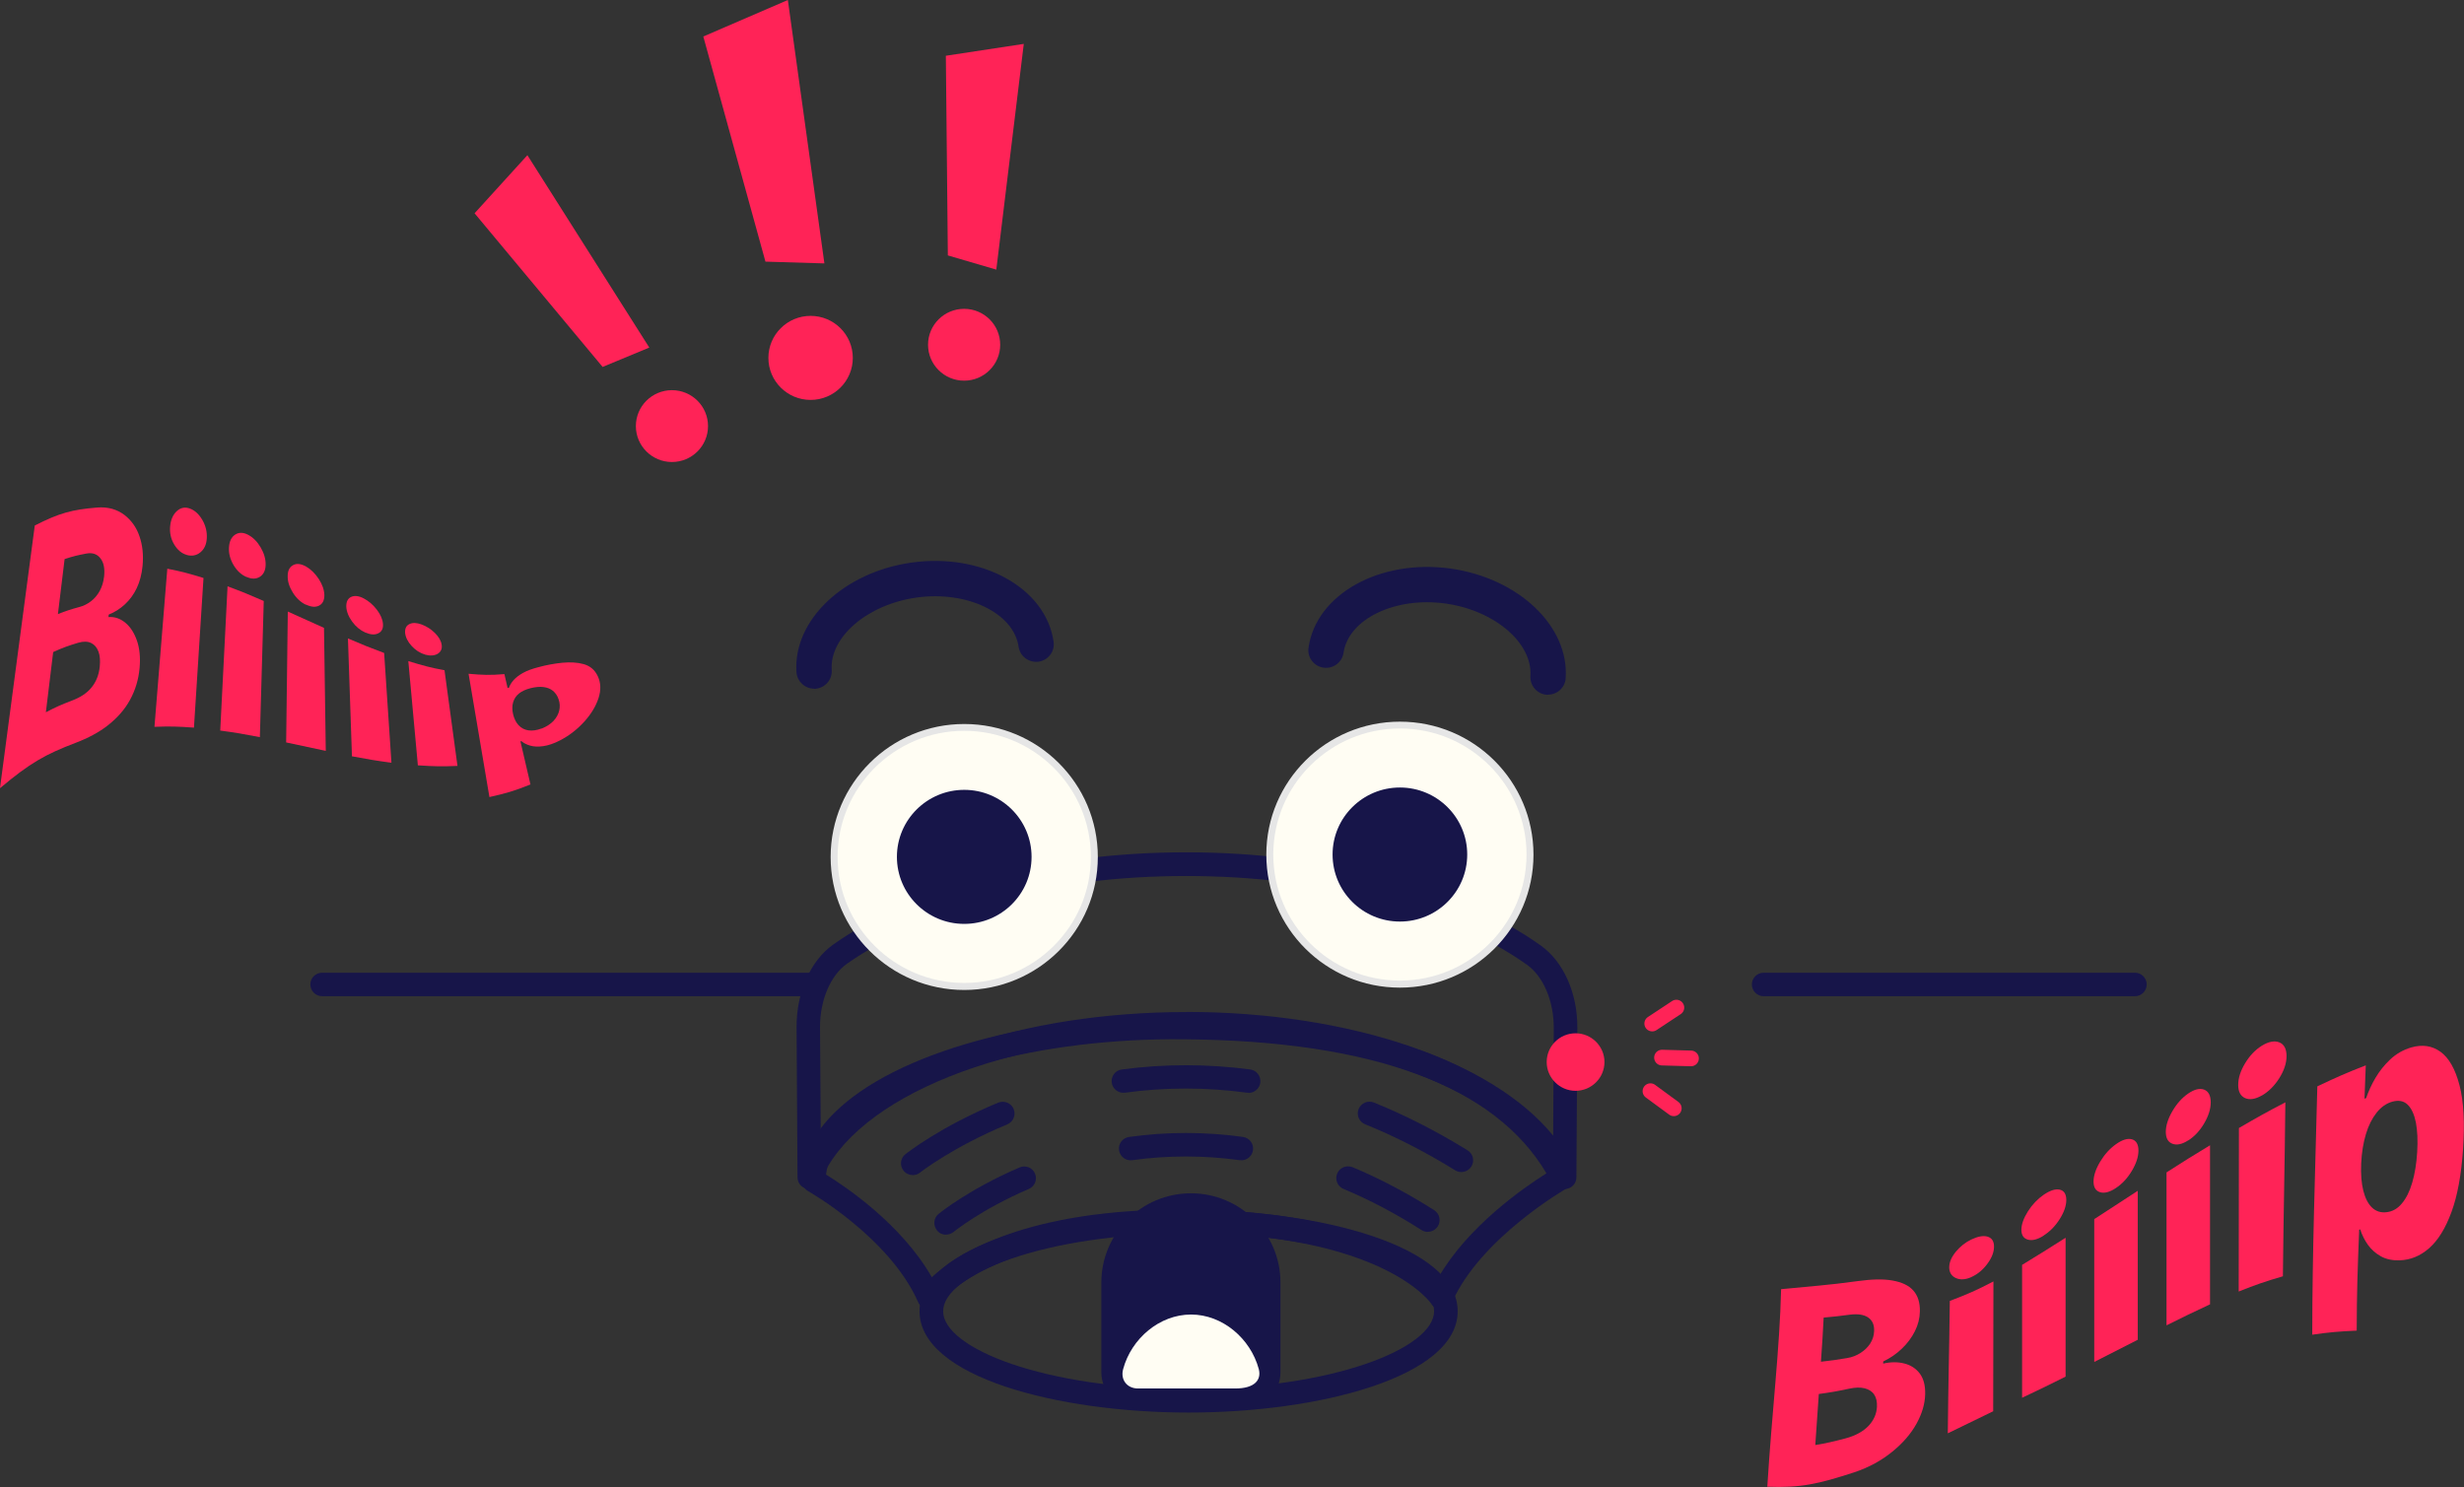 <svg width="275" height="166" viewBox="0 0 275 166" fill="none" xmlns="http://www.w3.org/2000/svg">
<rect x="0" y="0" width="275" height="166" fill="#333333" stroke="none"/>
<g clip-path="url(#clip0_10_1317)">
<path d="M0 87.959C1.29 78.198 2.579 68.423 3.882 58.661C6.659 57.246 8.04 56.892 10.817 56.657C12.054 56.552 13.067 56.866 13.87 57.469C14.659 58.072 15.238 58.884 15.567 59.867C15.909 60.849 16.028 61.95 15.909 63.182C15.817 64.112 15.607 64.924 15.265 65.645C14.922 66.366 14.475 66.969 13.935 67.466C13.396 67.964 12.791 68.344 12.133 68.606C12.133 68.711 12.12 68.777 12.106 68.882C12.804 68.829 13.435 69.052 14.001 69.524C14.567 69.995 14.988 70.664 15.291 71.528C15.58 72.38 15.686 73.389 15.58 74.568C15.462 75.865 15.107 77.032 14.514 78.119C13.922 79.207 13.107 80.111 12.08 80.936C11.054 81.749 9.83 82.391 8.422 82.928C5.053 84.212 3.369 85.155 0.013 87.972L0 87.959ZM6.448 68.554C7.422 68.174 7.909 68.017 8.869 67.755C9.33 67.637 9.764 67.414 10.159 67.113C10.554 66.811 10.87 66.431 11.133 65.96C11.383 65.501 11.554 64.951 11.62 64.335C11.712 63.47 11.58 62.789 11.212 62.33C10.856 61.858 10.33 61.662 9.633 61.793C8.659 61.976 8.172 62.094 7.211 62.409C6.909 64.872 6.764 66.104 6.461 68.567L6.448 68.554ZM5.119 79.508C6.251 78.918 6.816 78.669 7.948 78.237C8.935 77.87 9.685 77.398 10.211 76.743C10.738 76.101 11.04 75.328 11.133 74.411C11.198 73.743 11.159 73.179 10.988 72.734C10.817 72.275 10.554 71.961 10.172 71.777C9.79 71.594 9.33 71.581 8.764 71.738C7.632 72.079 7.066 72.275 5.935 72.786C5.606 75.472 5.448 76.822 5.119 79.508Z" fill="#FF2357"/>
<path d="M20.831 61.937C20.265 61.78 19.805 61.387 19.436 60.771C19.068 60.155 18.923 59.474 18.989 58.753C19.055 58.019 19.305 57.443 19.739 57.05C20.173 56.657 20.66 56.565 21.213 56.774C21.765 56.984 22.226 57.416 22.594 58.059C22.963 58.7 23.121 59.382 23.081 60.089C23.042 60.784 22.805 61.295 22.357 61.662C21.923 62.016 21.41 62.107 20.844 61.95L20.831 61.937ZM17.238 81.146C17.817 74.083 18.107 70.546 18.673 63.483C20.291 63.797 21.094 64.02 22.713 64.518C22.292 71.201 22.081 74.542 21.647 81.224C19.884 81.093 18.989 81.067 17.225 81.133L17.238 81.146Z" fill="#FF2357"/>
<path d="M27.489 64.4C26.924 64.151 26.45 63.719 26.068 63.077C25.687 62.435 25.516 61.78 25.555 61.111C25.595 60.443 25.818 59.958 26.239 59.683C26.66 59.408 27.134 59.408 27.687 59.696C28.239 59.985 28.713 60.456 29.095 61.111C29.477 61.767 29.661 62.409 29.648 63.051C29.634 63.68 29.411 64.125 29.003 64.387C28.582 64.649 28.082 64.649 27.516 64.4H27.489ZM24.581 81.539C24.91 75.105 25.068 71.882 25.397 65.448C27.016 66.051 27.819 66.379 29.437 67.086C29.266 73.166 29.174 76.206 29.003 82.286C27.239 81.945 26.345 81.788 24.581 81.552V81.539Z" fill="#FF2357"/>
<path d="M34.135 67.506C33.569 67.231 33.082 66.785 32.687 66.156C32.293 65.527 32.095 64.912 32.108 64.309C32.108 63.693 32.319 63.287 32.727 63.077C33.122 62.867 33.595 62.933 34.148 63.234C34.701 63.549 35.174 64.021 35.582 64.636C35.977 65.252 36.188 65.842 36.201 66.431C36.201 67.008 36.017 67.388 35.622 67.598C35.227 67.807 34.74 67.768 34.161 67.493L34.135 67.506ZM31.937 82.876C32.016 77.032 32.042 74.11 32.121 68.266C33.74 68.987 34.543 69.367 36.161 70.087C36.24 75.577 36.28 78.329 36.359 83.819C34.595 83.452 33.701 83.242 31.937 82.876Z" fill="#FF2357"/>
<path d="M40.78 70.612C40.214 70.362 39.714 69.956 39.306 69.393C38.885 68.816 38.675 68.253 38.648 67.716C38.635 67.165 38.82 66.799 39.201 66.628C39.583 66.458 40.043 66.51 40.596 66.799C41.149 67.087 41.636 67.506 42.057 68.056C42.478 68.607 42.702 69.131 42.741 69.642C42.781 70.153 42.609 70.507 42.228 70.69C41.846 70.887 41.372 70.86 40.793 70.612H40.78ZM39.28 84.409C39.109 79.154 39.017 76.521 38.833 71.267C40.451 71.961 41.254 72.289 42.873 72.891C43.202 77.792 43.359 80.242 43.688 85.143C41.925 84.907 41.03 84.749 39.267 84.422L39.28 84.409Z" fill="#FF2357"/>
<path d="M47.439 73.061C46.873 72.904 46.373 72.577 45.939 72.105C45.504 71.633 45.267 71.135 45.215 70.664C45.175 70.179 45.333 69.838 45.689 69.668C46.057 69.484 46.505 69.511 47.057 69.707C47.61 69.917 48.11 70.231 48.544 70.664C48.978 71.096 49.228 71.528 49.294 71.987C49.36 72.433 49.202 72.76 48.847 72.983C48.478 73.192 48.018 73.232 47.439 73.075V73.061ZM46.636 85.431C46.202 80.779 45.991 78.447 45.57 73.795C47.189 74.293 47.992 74.516 49.61 74.817C50.189 79.089 50.479 81.225 51.058 85.496C49.294 85.575 48.399 85.549 46.636 85.431Z" fill="#FF2357"/>
<path d="M54.624 88.981C53.689 83.478 53.229 80.713 52.294 75.21C53.9 75.354 54.689 75.38 56.295 75.249C56.44 75.865 56.505 76.18 56.65 76.796C56.703 76.796 56.729 76.796 56.795 76.782C56.9 76.494 57.071 76.193 57.334 75.904C57.598 75.616 57.94 75.354 58.387 75.105C58.834 74.856 59.387 74.66 60.085 74.476C60.993 74.227 61.888 74.07 62.769 73.978C63.651 73.9 64.454 73.939 65.151 74.136C65.862 74.345 66.388 74.765 66.73 75.511C67.059 76.232 67.085 77.018 66.809 77.896C66.533 78.774 66.006 79.665 65.256 80.504C64.506 81.342 63.598 82.076 62.545 82.626C61.822 83.006 61.177 83.216 60.611 83.294C60.045 83.373 59.558 83.347 59.163 83.229C58.756 83.111 58.44 82.941 58.19 82.731C58.15 82.731 58.124 82.744 58.084 82.757C58.532 84.683 58.756 85.64 59.203 87.566C57.374 88.3 56.466 88.562 54.637 88.968L54.624 88.981ZM60.453 81.329C61.006 81.106 61.453 80.818 61.782 80.464C62.111 80.111 62.322 79.717 62.414 79.311C62.506 78.905 62.493 78.499 62.348 78.08C62.216 77.66 61.993 77.346 61.703 77.11C61.414 76.874 61.058 76.743 60.637 76.691C60.216 76.638 59.742 76.691 59.203 76.822C58.677 76.966 58.242 77.149 57.927 77.411C57.598 77.673 57.387 78.001 57.269 78.394C57.15 78.787 57.15 79.246 57.269 79.744C57.387 80.228 57.584 80.635 57.874 80.949C58.163 81.264 58.532 81.46 58.966 81.526C59.4 81.591 59.9 81.526 60.453 81.316V81.329Z" fill="#FF2357"/>
<path d="M197.243 165.973C197.756 157.627 198.637 150.486 198.782 143.908C202.204 143.567 203.914 143.476 207.349 143.004C208.888 142.794 210.165 142.755 211.204 142.939C212.244 143.122 213.02 143.476 213.534 144.052C214.047 144.629 214.297 145.402 214.271 146.411C214.257 147.158 214.073 147.891 213.718 148.599C213.363 149.307 212.876 149.962 212.27 150.538C211.665 151.128 210.954 151.613 210.178 151.98C210.178 152.071 210.178 152.124 210.178 152.215C211.033 152.019 211.81 152.019 212.533 152.202C213.257 152.386 213.823 152.753 214.257 153.316C214.678 153.879 214.889 154.639 214.863 155.635C214.836 156.736 214.507 157.823 213.889 158.937C213.27 160.051 212.376 161.086 211.204 162.042C210.033 162.999 208.612 163.798 206.954 164.349C202.967 165.646 200.98 166.104 197.256 165.96L197.243 165.973ZM203.23 152.006C204.388 151.875 204.967 151.796 206.138 151.6C206.704 151.508 207.204 151.311 207.651 151.023C208.099 150.735 208.467 150.381 208.73 149.975C208.994 149.555 209.152 149.097 209.165 148.586C209.191 147.878 208.967 147.38 208.48 147.053C207.994 146.738 207.322 146.647 206.48 146.751C205.296 146.909 204.717 146.974 203.533 147.079C203.441 148.927 203.375 149.935 203.23 151.993V152.006ZM202.585 161.309C203.914 161.086 204.572 160.929 205.928 160.575C207.099 160.274 207.98 159.763 208.559 159.147C209.138 158.518 209.441 157.823 209.481 157.037C209.507 156.461 209.402 156.015 209.165 155.661C208.928 155.308 208.559 155.085 208.086 154.967C207.612 154.849 207.033 154.875 206.362 155.019C205.006 155.308 204.335 155.426 202.993 155.609C202.835 157.902 202.743 159.081 202.598 161.322L202.585 161.309Z" fill="#FF2357"/>
<path d="M220.047 142.545C219.363 142.86 218.771 142.886 218.284 142.663C217.797 142.44 217.547 142.034 217.547 141.471C217.547 140.894 217.797 140.331 218.284 139.728C218.771 139.138 219.35 138.68 220.034 138.352C220.732 138.025 221.324 137.907 221.811 138.038C222.298 138.182 222.548 138.549 222.548 139.152C222.548 139.754 222.311 140.396 221.811 141.065C221.324 141.733 220.732 142.231 220.034 142.545H220.047ZM217.389 159.985C217.442 154.233 217.547 150.997 217.613 145.218C219.574 144.471 220.547 144.052 222.482 143.043C222.482 148.808 222.469 151.77 222.455 157.535C220.468 158.491 219.455 159.002 217.389 159.998V159.985Z" fill="#FF2357"/>
<path d="M228.101 137.92C227.417 138.366 226.824 138.51 226.337 138.379C225.851 138.248 225.601 137.881 225.601 137.278C225.601 136.675 225.851 135.981 226.337 135.208C226.824 134.448 227.417 133.832 228.101 133.36C228.798 132.889 229.39 132.692 229.877 132.797C230.364 132.902 230.614 133.295 230.614 133.95C230.614 134.605 230.364 135.313 229.877 136.086C229.39 136.859 228.798 137.462 228.101 137.907V137.92ZM225.68 156.028V141.196C227.614 140.017 228.588 139.401 230.535 138.169V153.67C228.601 154.639 227.627 155.111 225.68 156.028Z" fill="#FF2357"/>
<path d="M236.154 132.613C235.47 133.072 234.878 133.229 234.391 133.085C233.904 132.941 233.654 132.548 233.654 131.893C233.654 131.238 233.904 130.491 234.391 129.678C234.878 128.866 235.47 128.211 236.154 127.726C236.851 127.228 237.444 127.045 237.931 127.176C238.417 127.307 238.667 127.739 238.667 128.434C238.667 129.128 238.417 129.888 237.931 130.7C237.444 131.513 236.851 132.155 236.154 132.613ZM233.733 152.045C233.733 145.664 233.733 142.467 233.733 136.086C235.667 134.828 236.641 134.186 238.588 132.928C238.588 139.584 238.588 142.912 238.588 149.555C236.654 150.551 235.68 151.049 233.733 152.032V152.045Z" fill="#FF2357"/>
<path d="M244.221 127.294C243.536 127.74 242.944 127.858 242.457 127.674C241.97 127.491 241.72 127.058 241.72 126.351C241.72 125.643 241.97 124.87 242.457 124.032C242.944 123.193 243.536 122.538 244.221 122.066C244.918 121.594 245.51 121.45 245.997 121.634C246.484 121.817 246.734 122.302 246.734 123.049C246.734 123.796 246.484 124.582 245.997 125.407C245.51 126.233 244.918 126.862 244.221 127.307V127.294ZM241.799 147.944C241.799 141.118 241.799 137.698 241.799 130.871C243.734 129.626 244.708 129.024 246.655 127.844C246.655 134.946 246.655 138.497 246.655 145.599C244.721 146.503 243.747 146.975 241.799 147.944Z" fill="#FF2357"/>
<path d="M252.432 122.289C251.695 122.708 251.077 122.8 250.564 122.577C250.05 122.341 249.8 121.856 249.8 121.109C249.8 120.349 250.05 119.55 250.564 118.698C251.077 117.847 251.695 117.192 252.432 116.733C253.182 116.274 253.827 116.143 254.38 116.353C254.919 116.563 255.196 117.087 255.196 117.886C255.196 118.672 254.919 119.511 254.38 120.362C253.84 121.214 253.195 121.856 252.445 122.289H252.432ZM249.853 144.183C249.853 136.898 249.879 133.216 249.879 125.918C251.879 124.752 252.932 124.162 255.064 123.049C254.985 130.753 254.867 134.789 254.788 142.467C252.787 143.057 251.787 143.397 249.853 144.17V144.183Z" fill="#FF2357"/>
<path d="M258.064 148.966C258.064 139.729 258.406 130.491 258.63 121.267C260.788 120.245 261.88 119.76 264.038 118.921C263.986 120.402 263.959 121.136 263.894 122.643C263.973 122.616 263.999 122.603 264.078 122.577C264.328 121.843 264.67 121.083 265.117 120.323C265.565 119.563 266.118 118.869 266.776 118.253C267.433 117.637 268.223 117.179 269.131 116.917C270.329 116.576 271.421 116.72 272.368 117.401C273.316 118.083 274.026 119.328 274.5 121.149C274.974 122.957 275.092 125.368 274.895 128.29C274.697 131.12 274.276 133.465 273.605 135.287C272.934 137.121 272.105 138.458 271.105 139.336C270.105 140.213 269.013 140.646 267.828 140.685C267.012 140.711 266.315 140.567 265.723 140.24C265.131 139.912 264.657 139.48 264.275 138.956C263.894 138.418 263.617 137.855 263.42 137.239C263.367 137.239 263.354 137.239 263.302 137.265C263.117 141.917 263.038 144.223 263.025 148.534C261.038 148.625 260.038 148.704 258.038 148.992L258.064 148.966ZM266.368 135.313C267.026 135.234 267.591 134.92 268.065 134.343C268.539 133.78 268.934 133.007 269.223 132.011C269.513 131.028 269.697 129.888 269.776 128.604C269.855 127.32 269.802 126.207 269.631 125.302C269.447 124.398 269.144 123.73 268.71 123.311C268.276 122.891 267.71 122.787 267.026 122.97C266.341 123.154 265.749 123.573 265.249 124.202C264.749 124.831 264.341 125.63 264.052 126.6C263.762 127.569 263.578 128.657 263.525 129.875C263.473 131.068 263.552 132.077 263.762 132.915C263.973 133.754 264.302 134.383 264.736 134.802C265.183 135.221 265.723 135.392 266.368 135.313Z" fill="#FF2357"/>
<path d="M132.657 157.68C118.103 157.68 102.628 153.71 102.628 146.372C102.628 139.035 118.103 135.064 132.657 135.064C147.211 135.064 162.687 139.035 162.687 146.372C162.687 153.71 147.211 157.68 132.657 157.68ZM132.657 137.685C116.511 137.685 105.26 142.271 105.26 146.372C105.26 150.473 116.511 155.059 132.657 155.059C148.804 155.059 160.055 150.473 160.055 146.372C160.055 142.271 148.804 137.685 132.657 137.685Z" fill="#171549"/>
<path d="M160.857 146.162C160.397 146.162 159.976 145.926 159.739 145.533C159.699 145.468 154.383 137.698 132.263 137.606C110.366 137.527 104.839 145.481 104.786 145.56C104.523 145.953 104.049 146.175 103.576 146.149C103.102 146.11 102.668 145.808 102.483 145.376C99.299 138.13 90.272 133.007 90.18 132.955C89.772 132.719 89.508 132.286 89.508 131.815C89.508 129.142 90.732 126.573 93.141 124.202C99.944 117.493 115.3 113.248 132.197 113.379C155.067 113.562 169.635 119.432 175.517 130.832C175.846 131.461 175.609 132.221 174.99 132.575C174.898 132.627 165.239 138.143 162.055 145.389C161.858 145.835 161.423 146.136 160.936 146.175C160.91 146.175 160.871 146.175 160.844 146.175L160.857 146.162ZM92.18 131.107C94.312 132.417 100.602 136.623 103.997 142.572C106.865 139.925 114.564 134.92 132.276 135.012C150.054 135.077 157.712 139.965 160.555 142.572C163.845 136.872 170.056 132.575 172.595 130.976C166.819 121.214 153.238 116.183 132.184 116.013C116.156 115.829 101.22 119.93 94.996 126.076C93.338 127.713 92.39 129.404 92.193 131.107H92.18Z" fill="#171549"/>
<path d="M174.635 132.732C174.109 132.732 173.622 132.417 173.411 131.906C169.582 122.446 152.343 115.567 132.407 115.567C112.471 115.567 95.377 122.433 91.548 131.906C91.311 132.483 90.693 132.823 90.074 132.706C89.456 132.588 89.008 132.05 89.008 131.421L88.903 114.597C88.903 110.732 90.469 107.22 93.009 105.425C102.141 98.979 116.866 95.14 132.407 95.14C147.948 95.14 162.858 99.031 171.977 105.556C174.503 107.365 176.056 110.863 176.043 114.702L175.938 131.421C175.938 132.05 175.49 132.588 174.872 132.706C174.793 132.719 174.701 132.732 174.622 132.732H174.635ZM132.407 112.96C150.778 112.96 166.595 118.463 173.345 126.77L173.411 114.715C173.411 111.754 172.253 109.002 170.437 107.705C161.739 101.495 147.527 97.786 132.394 97.786C117.261 97.786 103.22 101.455 94.522 107.587C92.693 108.871 91.522 111.636 91.522 114.61L91.601 126.77C98.338 118.463 114.103 112.973 132.394 112.973L132.407 112.96Z" fill="#171549"/>
<path d="M101.865 131.172C101.483 131.172 101.089 131.002 100.839 130.674C100.391 130.111 100.483 129.285 101.049 128.84C101.207 128.722 104.944 125.761 111.405 123.088C112.076 122.813 112.853 123.127 113.129 123.795C113.406 124.464 113.09 125.224 112.419 125.512C106.326 128.041 102.72 130.858 102.694 130.884C102.457 131.081 102.168 131.172 101.878 131.172H101.865Z" fill="#171549"/>
<path d="M139.342 121.974C139.342 121.974 139.224 121.974 139.158 121.974C134.644 121.358 130.052 121.358 125.552 121.974C124.841 122.066 124.17 121.568 124.078 120.847C123.986 120.127 124.486 119.472 125.209 119.38C129.947 118.751 134.776 118.751 139.527 119.38C140.25 119.472 140.75 120.14 140.658 120.861C140.566 121.516 140 122 139.355 122L139.342 121.974Z" fill="#171549"/>
<path d="M163.095 130.832C162.858 130.832 162.621 130.766 162.397 130.635C159.107 128.591 155.725 126.862 152.357 125.499C151.686 125.224 151.357 124.464 151.633 123.796C151.909 123.128 152.672 122.8 153.344 123.075C156.844 124.49 160.357 126.285 163.792 128.408C164.41 128.788 164.595 129.6 164.213 130.216C163.963 130.609 163.529 130.832 163.095 130.832Z" fill="#171549"/>
<path d="M186.807 123.717L184.202 121.804" stroke="#FF2357" stroke-width="1.75" stroke-linecap="round" stroke-linejoin="round"/>
<path d="M188.729 118.148L185.491 118.057" stroke="#FF2357" stroke-width="1.75" stroke-linecap="round" stroke-linejoin="round"/>
<path d="M187.097 112.475L184.399 114.257" stroke="#FF2357" stroke-width="1.75" stroke-linecap="round" stroke-linejoin="round"/>
<path d="M175.846 115.344C174.056 115.344 172.622 116.785 172.622 118.554C172.622 120.323 174.069 121.764 175.846 121.764C177.622 121.764 179.07 120.323 179.07 118.554C179.07 116.785 177.622 115.344 175.846 115.344Z" fill="#FF2357"/>
<path d="M238.273 111.204H196.835C196.111 111.204 195.519 110.614 195.519 109.893C195.519 109.173 196.111 108.583 196.835 108.583H238.273C238.997 108.583 239.589 109.173 239.589 109.893C239.589 110.614 238.997 111.204 238.273 111.204Z" fill="#171549"/>
<path d="M90.259 111.204H35.951C35.227 111.204 34.635 110.614 34.635 109.893C34.635 109.173 35.227 108.583 35.951 108.583H90.272C90.996 108.583 91.588 109.173 91.588 109.893C91.588 110.614 90.996 111.204 90.272 111.204H90.259Z" fill="#171549"/>
<path d="M105.589 137.829C105.207 137.829 104.826 137.672 104.576 137.344C104.115 136.781 104.194 135.955 104.76 135.497C104.892 135.392 108.168 132.732 113.787 130.321C114.458 130.033 115.235 130.334 115.511 131.002C115.801 131.671 115.485 132.444 114.827 132.719C109.563 134.973 106.458 137.488 106.431 137.515C106.181 137.711 105.892 137.816 105.602 137.816L105.589 137.829Z" fill="#171549"/>
<path d="M138.54 129.508C138.54 129.508 138.421 129.508 138.355 129.508C134.381 128.958 130.315 128.958 126.38 129.508C125.657 129.613 124.999 129.115 124.894 128.395C124.788 127.674 125.288 127.019 126.012 126.914C130.197 126.324 134.5 126.324 138.724 126.914C139.448 127.019 139.948 127.674 139.842 128.395C139.75 129.05 139.184 129.521 138.54 129.521V129.508Z" fill="#171549"/>
<path d="M159.357 137.515C159.121 137.515 158.871 137.449 158.647 137.305C155.791 135.484 152.87 133.937 149.949 132.719C149.277 132.444 148.962 131.671 149.238 131.002C149.514 130.334 150.291 130.02 150.962 130.295C154.015 131.566 157.081 133.191 160.068 135.09C160.673 135.484 160.858 136.296 160.463 136.899C160.213 137.292 159.792 137.501 159.357 137.501V137.515Z" fill="#171549"/>
<path d="M107.616 110.103C99.615 110.103 93.101 103.617 93.101 95.651C93.101 87.684 99.615 81.198 107.616 81.198C115.616 81.198 122.13 87.684 122.13 95.651C122.13 103.617 115.616 110.103 107.616 110.103Z" fill="#FFFDF3"/>
<path d="M107.616 81.578C115.406 81.578 121.749 87.894 121.749 95.651C121.749 103.408 115.406 109.723 107.616 109.723C99.825 109.723 93.483 103.408 93.483 95.651C93.483 87.894 99.825 81.578 107.616 81.578ZM107.616 80.818C99.391 80.818 92.706 87.462 92.706 95.664C92.706 103.866 99.378 110.509 107.616 110.509C115.853 110.509 122.525 103.866 122.525 95.664C122.525 87.462 115.853 80.818 107.616 80.818Z" fill="#E6E6E6"/>
<path d="M107.616 103.132C111.765 103.132 115.13 99.783 115.13 95.651C115.13 91.519 111.765 88.169 107.616 88.169C103.466 88.169 100.102 91.519 100.102 95.651C100.102 99.783 103.466 103.132 107.616 103.132Z" fill="#171549"/>
<path d="M156.239 109.841C148.238 109.841 141.724 103.356 141.724 95.389C141.724 87.422 148.238 80.936 156.239 80.936C164.239 80.936 170.753 87.422 170.753 95.389C170.753 103.356 164.239 109.841 156.239 109.841Z" fill="#FFFDF3"/>
<path d="M156.239 81.317C164.029 81.317 170.372 87.632 170.372 95.389C170.372 103.146 164.029 109.462 156.239 109.462C148.448 109.462 142.106 103.146 142.106 95.389C142.106 87.632 148.448 81.317 156.239 81.317ZM156.239 80.557C148.014 80.557 141.329 87.2 141.329 95.402C141.329 103.605 148.001 110.248 156.239 110.248C164.476 110.248 171.148 103.605 171.148 95.402C171.148 87.2 164.476 80.557 156.239 80.557Z" fill="#E6E6E6"/>
<path d="M156.239 102.871C160.388 102.871 163.752 99.521 163.752 95.389C163.752 91.257 160.388 87.907 156.239 87.907C152.089 87.907 148.725 91.257 148.725 95.389C148.725 99.521 152.089 102.871 156.239 102.871Z" fill="#171549"/>
<path d="M90.864 76.874C89.838 76.874 88.969 76.075 88.89 75.04C88.495 69.249 94.141 63.876 101.72 62.802C109.616 61.688 116.735 65.645 117.59 71.633C117.748 72.708 116.998 73.704 115.919 73.861C114.84 74.005 113.84 73.271 113.682 72.197C113.142 68.423 107.918 65.907 102.273 66.707C96.812 67.48 92.575 71.109 92.825 74.791C92.904 75.879 92.075 76.809 90.982 76.888C90.943 76.888 90.89 76.888 90.851 76.888L90.864 76.874Z" fill="#171549"/>
<path d="M172.78 77.556C172.78 77.556 172.688 77.556 172.648 77.556C171.556 77.477 170.74 76.547 170.806 75.459C171.056 71.778 166.819 68.148 161.358 67.375C155.725 66.576 150.501 69.091 149.949 72.865C149.791 73.939 148.791 74.686 147.711 74.529C146.632 74.372 145.882 73.376 146.04 72.302C146.896 66.314 154.015 62.37 161.91 63.47C169.503 64.545 175.135 69.917 174.74 75.708C174.675 76.743 173.806 77.543 172.767 77.543L172.78 77.556Z" fill="#171549"/>
<path d="M132.921 133.203C127.407 133.203 122.92 137.671 122.92 143.161V153.211C122.92 155.373 124.683 157.129 126.854 157.129H138.974C141.145 157.129 142.908 155.373 142.908 153.211V143.161C142.908 137.671 138.421 133.203 132.921 133.203Z" fill="#171549"/>
<path d="M132.921 146.738C129.42 146.738 126.275 149.411 125.354 152.818C125.025 154.01 125.775 154.993 127.012 154.993H137.855C140.066 154.993 140.803 154.01 140.487 152.818C139.566 149.411 136.434 146.738 132.934 146.738H132.921Z" fill="#FFFDF3"/>
<path d="M92.009 29.403L85.429 29.206L78.494 4.075L87.93 0L92.009 29.403Z" fill="#FF2357"/>
<path d="M90.469 44.641C93.071 44.641 95.18 42.541 95.18 39.951C95.18 37.36 93.071 35.26 90.469 35.26C87.867 35.26 85.758 37.36 85.758 39.951C85.758 42.541 87.867 44.641 90.469 44.641Z" fill="#FF2357"/>
<path d="M111.195 30.097L105.786 28.512L105.563 6.224L114.261 4.9L111.195 30.097Z" fill="#FF2357"/>
<path d="M107.602 42.493C109.826 42.493 111.629 40.697 111.629 38.483C111.629 36.269 109.826 34.474 107.602 34.474C105.378 34.474 103.576 36.269 103.576 38.483C103.576 40.697 105.378 42.493 107.602 42.493Z" fill="#FF2357"/>
<path d="M72.467 38.798L67.256 40.96L52.966 23.808L58.861 17.322L72.467 38.798Z" fill="#FF2357"/>
<path d="M74.994 51.573C77.218 51.573 79.021 49.778 79.021 47.563C79.021 45.349 77.218 43.554 74.994 43.554C72.77 43.554 70.967 45.349 70.967 47.563C70.967 49.778 72.77 51.573 74.994 51.573Z" fill="#FF2357"/>
</g>
<defs>
<clipPath id="clip0_10_1317">
<rect width="275" height="166" fill="white"/>
</clipPath>
</defs>
</svg>
